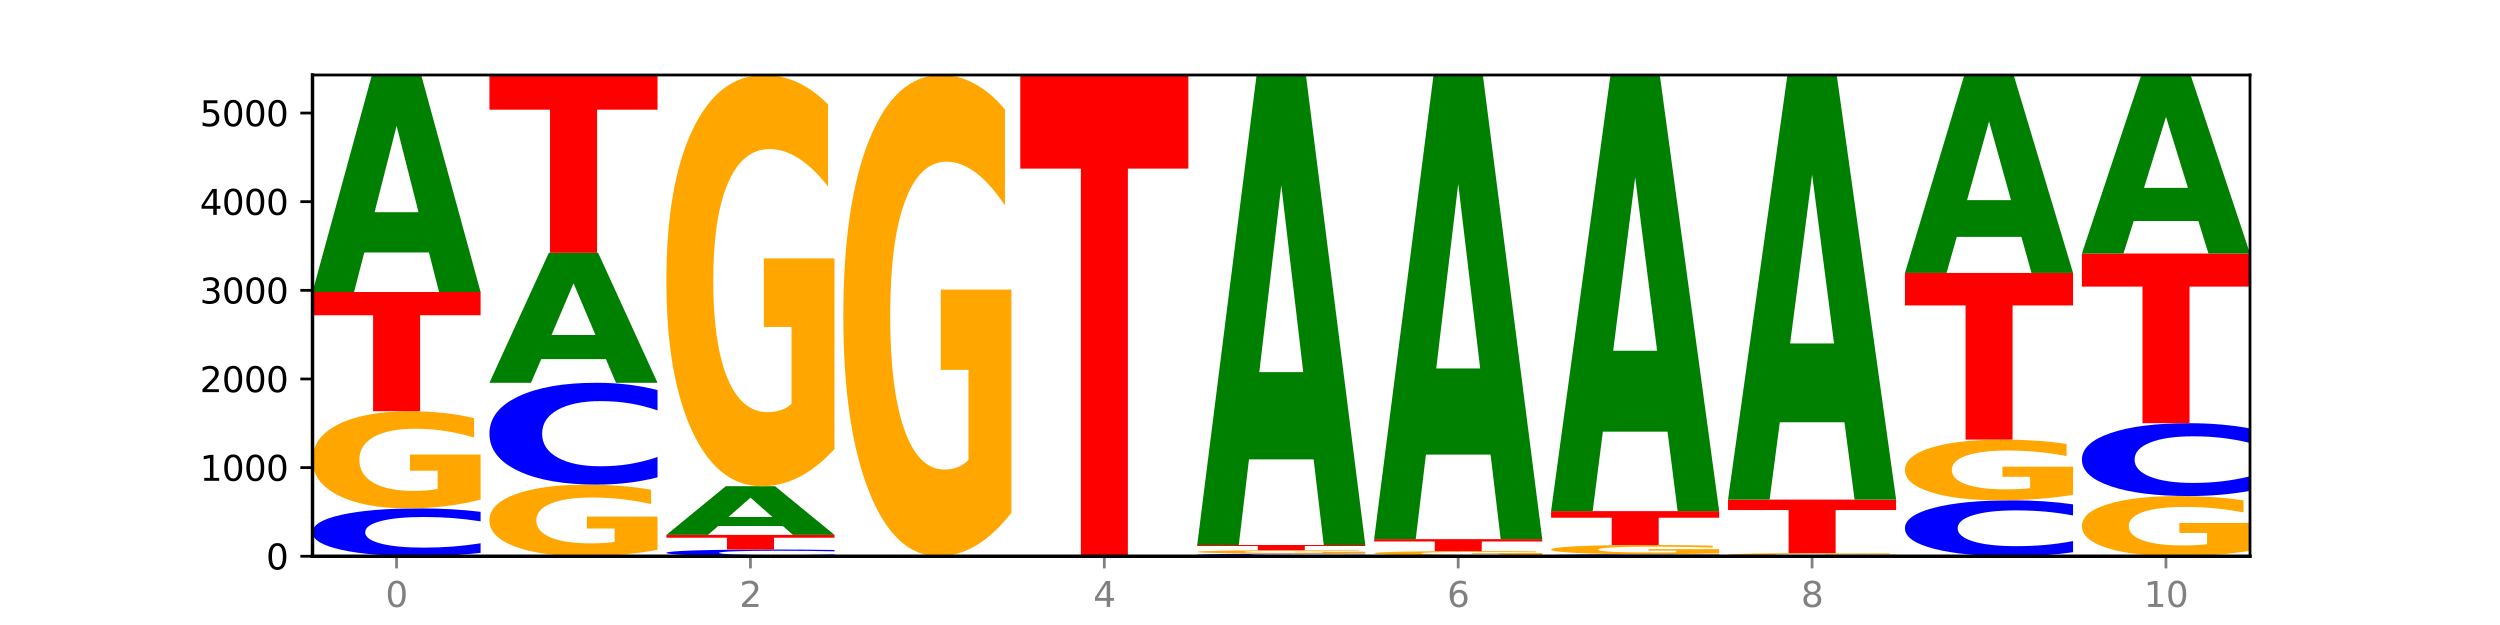 <?xml version="1.0" encoding="utf-8" standalone="no"?>
<!DOCTYPE svg PUBLIC "-//W3C//DTD SVG 1.1//EN"
  "http://www.w3.org/Graphics/SVG/1.1/DTD/svg11.dtd">
<svg xmlns:xlink="http://www.w3.org/1999/xlink" width="720pt" height="180pt" viewBox="0 0 720 180" xmlns="http://www.w3.org/2000/svg" version="1.1">
 <defs>
  <style type="text/css">*{stroke-linejoin: round; stroke-linecap: butt}</style>
 </defs>
 <g id="figure_1">
  <g id="patch_1">
   <path d="M 0 180 
L 720 180 
L 720 0 
L 0 0 
z
" style="fill: #ffffff"/>
  </g>
  <g id="axes_1">
   <g id="patch_2">
    <path d="M 90 160.2 
L 648 160.2 
L 648 21.6 
L 90 21.6 
z
" style="fill: #ffffff"/>
   </g>
   <g id="line2d_1">
    <path d="M 90 160.2 
L 648 160.2 
" clip-path="url(#p3e9b9f3562)" style="fill: none; stroke: #000000; stroke-width: 0.5; stroke-linecap: square"/>
   </g>
   <g id="patch_3">
    <path d="M 138.411 159.212 
Q 134.361 159.702 129.983 159.949 
Q 125.604 160.2 120.835 160.2 
Q 106.613 160.2 98.306 158.343 
Q 90 156.487 90 153.311 
Q 90 150.125 98.306 148.271 
Q 106.613 146.414 120.835 146.414 
Q 125.604 146.414 129.983 146.665 
Q 134.361 146.912 138.411 147.402 
L 138.411 150.15 
Q 134.325 149.501 130.361 149.199 
Q 126.397 148.897 122.018 148.897 
Q 114.163 148.897 109.662 150.073 
Q 105.173 151.247 105.173 153.311 
Q 105.173 155.367 109.662 156.543 
Q 114.163 157.717 122.018 157.717 
Q 126.397 157.717 130.361 157.415 
Q 134.325 157.11 138.411 156.461 
L 138.411 159.212 
z
" clip-path="url(#p3e9b9f3562)" style="fill: #0000ff"/>
   </g>
   <g id="patch_4">
    <path d="M 138.411 143.882 
Q 133.529 145.148 128.277 145.784 
Q 123.026 146.414 117.428 146.414 
Q 104.777 146.414 97.389 142.646 
Q 90 138.877 90 132.433 
Q 90 125.913 97.519 122.173 
Q 105.048 118.434 118.144 118.434 
Q 123.189 118.434 127.811 118.942 
Q 132.444 119.445 136.545 120.439 
L 136.545 126.017 
Q 132.313 124.739 128.126 124.109 
Q 123.938 123.474 119.728 123.474 
Q 111.938 123.474 107.717 125.797 
Q 103.497 128.115 103.497 132.433 
Q 103.497 136.71 107.566 139.045 
Q 111.634 141.374 119.12 141.374 
Q 121.16 141.374 122.907 141.241 
Q 124.654 141.102 126.042 140.813 
L 126.042 135.577 
L 118.068 135.577 
L 118.068 130.912 
L 138.411 130.912 
L 138.411 143.882 
z
" clip-path="url(#p3e9b9f3562)" style="fill: #ffa600"/>
   </g>
   <g id="patch_5">
    <path d="M 90 84.096 
L 138.411 84.096 
L 138.411 90.793 
L 120.994 90.793 
L 120.994 118.434 
L 107.45 118.434 
L 107.45 90.793 
L 90 90.793 
L 90 84.096 
z
" clip-path="url(#p3e9b9f3562)" style="fill: #ff0000"/>
   </g>
   <g id="patch_6">
    <path d="M 123.534 72.711 
L 104.916 72.711 
L 101.977 84.096 
L 90 84.096 
L 107.104 21.6 
L 121.307 21.6 
L 138.411 84.096 
L 126.444 84.096 
L 123.534 72.711 
z
M 107.886 61.112 
L 120.535 61.112 
L 114.22 36.253 
L 107.886 61.112 
z
" clip-path="url(#p3e9b9f3562)" style="fill: #008000"/>
   </g>
   <g id="patch_7">
    <path d="M 189.37 158.334 
Q 184.488 159.267 179.236 159.736 
Q 173.985 160.2 168.387 160.2 
Q 155.736 160.2 148.347 157.422 
Q 140.959 154.644 140.959 149.892 
Q 140.959 145.086 148.478 142.329 
Q 156.007 139.572 169.103 139.572 
Q 174.148 139.572 178.77 139.947 
Q 183.403 140.318 187.504 141.051 
L 187.504 145.163 
Q 183.272 144.221 179.084 143.756 
Q 174.896 143.288 170.687 143.288 
Q 162.897 143.288 158.676 145.001 
Q 154.456 146.709 154.456 149.892 
Q 154.456 153.046 158.524 154.767 
Q 162.593 156.484 170.079 156.484 
Q 172.119 156.484 173.866 156.386 
Q 175.613 156.284 177.001 156.071 
L 177.001 152.21 
L 169.027 152.21 
L 169.027 148.772 
L 189.37 148.772 
L 189.37 158.334 
z
" clip-path="url(#p3e9b9f3562)" style="fill: #ffa600"/>
   </g>
   <g id="patch_8">
    <path d="M 189.37 137.47 
Q 185.32 138.512 180.942 139.039 
Q 176.563 139.572 171.794 139.572 
Q 157.572 139.572 149.265 135.621 
Q 140.959 131.671 140.959 124.914 
Q 140.959 118.134 149.265 114.189 
Q 157.572 110.239 171.794 110.239 
Q 176.563 110.239 180.942 110.772 
Q 185.32 111.299 189.37 112.341 
L 189.37 118.189 
Q 185.284 116.807 181.32 116.165 
Q 177.356 115.522 172.977 115.522 
Q 165.122 115.522 160.621 118.025 
Q 156.132 120.521 156.132 124.914 
Q 156.132 129.289 160.621 131.792 
Q 165.122 134.288 172.977 134.288 
Q 177.356 134.288 181.32 133.646 
Q 185.284 132.998 189.37 131.616 
L 189.37 137.47 
z
" clip-path="url(#p3e9b9f3562)" style="fill: #0000ff"/>
   </g>
   <g id="patch_9">
    <path d="M 174.493 103.421 
L 155.875 103.421 
L 152.935 110.239 
L 140.959 110.239 
L 158.063 72.812 
L 172.266 72.812 
L 189.37 110.239 
L 177.403 110.239 
L 174.493 103.421 
z
M 158.845 96.474 
L 171.494 96.474 
L 165.179 81.587 
L 158.845 96.474 
z
" clip-path="url(#p3e9b9f3562)" style="fill: #008000"/>
   </g>
   <g id="patch_10">
    <path d="M 140.959 21.6 
L 189.37 21.6 
L 189.37 31.588 
L 171.953 31.588 
L 171.953 72.812 
L 158.409 72.812 
L 158.409 31.588 
L 140.959 31.588 
L 140.959 21.6 
z
" clip-path="url(#p3e9b9f3562)" style="fill: #ff0000"/>
   </g>
   <g id="patch_11">
    <path d="M 240.329 160.061 
Q 236.279 160.13 231.9 160.165 
Q 227.522 160.2 222.753 160.2 
Q 208.53 160.2 200.224 159.939 
Q 191.918 159.677 191.918 159.23 
Q 191.918 158.782 200.224 158.521 
Q 208.53 158.26 222.753 158.26 
Q 227.522 158.26 231.9 158.295 
Q 236.279 158.33 240.329 158.399 
L 240.329 158.786 
Q 236.243 158.694 232.279 158.652 
Q 228.314 158.609 223.936 158.609 
Q 216.081 158.609 211.58 158.775 
Q 207.091 158.94 207.091 159.23 
Q 207.091 159.52 211.58 159.685 
Q 216.081 159.851 223.936 159.851 
Q 228.314 159.851 232.279 159.808 
Q 236.243 159.765 240.329 159.674 
L 240.329 160.061 
z
" clip-path="url(#p3e9b9f3562)" style="fill: #0000ff"/>
   </g>
   <g id="patch_12">
    <path d="M 191.918 154.047 
L 240.329 154.047 
L 240.329 154.869 
L 222.912 154.869 
L 222.912 158.26 
L 209.368 158.26 
L 209.368 154.869 
L 191.918 154.869 
L 191.918 154.047 
z
" clip-path="url(#p3e9b9f3562)" style="fill: #ff0000"/>
   </g>
   <g id="patch_13">
    <path d="M 225.452 151.494 
L 206.834 151.494 
L 203.894 154.047 
L 191.918 154.047 
L 209.021 140.032 
L 223.225 140.032 
L 240.329 154.047 
L 228.362 154.047 
L 225.452 151.494 
z
M 209.803 148.893 
L 222.453 148.893 
L 216.138 143.318 
L 209.803 148.893 
z
" clip-path="url(#p3e9b9f3562)" style="fill: #008000"/>
   </g>
   <g id="patch_14">
    <path d="M 240.329 129.316 
Q 235.446 134.674 230.195 137.365 
Q 224.944 140.032 219.346 140.032 
Q 206.695 140.032 199.306 124.081 
Q 191.918 108.13 191.918 80.853 
Q 191.918 53.257 199.437 37.428 
Q 206.966 21.6 220.062 21.6 
Q 225.107 21.6 229.729 23.753 
Q 234.361 25.881 238.463 30.089 
L 238.463 53.697 
Q 234.231 48.291 230.043 45.624 
Q 225.855 42.933 221.646 42.933 
Q 213.856 42.933 209.635 52.768 
Q 205.415 62.578 205.415 80.853 
Q 205.415 98.956 209.483 108.84 
Q 213.552 118.699 221.038 118.699 
Q 223.078 118.699 224.825 118.136 
Q 226.571 117.549 227.96 116.326 
L 227.96 94.161 
L 219.986 94.161 
L 219.986 74.418 
L 240.329 74.418 
L 240.329 129.316 
z
" clip-path="url(#p3e9b9f3562)" style="fill: #ffa600"/>
   </g>
   <g id="patch_15">
    <path d="M 291.288 147.66 
Q 286.405 153.93 281.154 157.079 
Q 275.903 160.2 270.305 160.2 
Q 257.654 160.2 250.265 141.533 
Q 242.877 122.866 242.877 90.943 
Q 242.877 58.648 250.395 40.124 
Q 257.925 21.6 271.021 21.6 
Q 276.066 21.6 280.688 24.119 
Q 285.32 26.61 289.422 31.535 
L 289.422 59.163 
Q 285.19 52.836 281.002 49.715 
Q 276.814 46.566 272.605 46.566 
Q 264.815 46.566 260.594 58.075 
Q 256.374 69.556 256.374 90.943 
Q 256.374 112.129 260.442 123.696 
Q 264.511 135.234 271.997 135.234 
Q 274.037 135.234 275.784 134.576 
Q 277.53 133.889 278.919 132.457 
L 278.919 106.518 
L 270.945 106.518 
L 270.945 83.413 
L 291.288 83.413 
L 291.288 147.66 
z
" clip-path="url(#p3e9b9f3562)" style="fill: #ffa600"/>
   </g>
   <g id="patch_16">
    <path d="M 342.247 160.174 
Q 338.197 160.187 333.818 160.194 
Q 329.439 160.2 324.67 160.2 
Q 310.448 160.2 302.142 160.152 
Q 293.836 160.104 293.836 160.021 
Q 293.836 159.939 302.142 159.891 
Q 310.448 159.843 324.67 159.843 
Q 329.439 159.843 333.818 159.849 
Q 338.197 159.856 342.247 159.868 
L 342.247 159.939 
Q 338.16 159.923 334.196 159.915 
Q 330.232 159.907 325.853 159.907 
Q 317.998 159.907 313.498 159.937 
Q 309.009 159.968 309.009 160.021 
Q 309.009 160.075 313.498 160.105 
Q 317.998 160.136 325.853 160.136 
Q 330.232 160.136 334.196 160.128 
Q 338.16 160.12 342.247 160.103 
L 342.247 160.174 
z
" clip-path="url(#p3e9b9f3562)" style="fill: #0000ff"/>
   </g>
   <g id="patch_17">
    <path d="M 293.836 21.6 
L 342.247 21.6 
L 342.247 48.561 
L 324.83 48.561 
L 324.83 159.843 
L 311.286 159.843 
L 311.286 48.561 
L 293.836 48.561 
L 293.836 21.6 
z
" clip-path="url(#p3e9b9f3562)" style="fill: #ff0000"/>
   </g>
   <g id="patch_18">
    <path d="M 393.205 160.145 
Q 389.156 160.172 384.777 160.186 
Q 380.398 160.2 375.629 160.2 
Q 361.407 160.2 353.101 160.097 
Q 344.795 159.994 344.795 159.817 
Q 344.795 159.64 353.101 159.537 
Q 361.407 159.434 375.629 159.434 
Q 380.398 159.434 384.777 159.448 
Q 389.156 159.462 393.205 159.489 
L 393.205 159.642 
Q 389.119 159.606 385.155 159.589 
Q 381.191 159.572 376.812 159.572 
Q 368.957 159.572 364.457 159.637 
Q 359.968 159.703 359.968 159.817 
Q 359.968 159.932 364.457 159.997 
Q 368.957 160.062 376.812 160.062 
Q 381.191 160.062 385.155 160.045 
Q 389.119 160.028 393.205 159.992 
L 393.205 160.145 
z
" clip-path="url(#p3e9b9f3562)" style="fill: #0000ff"/>
   </g>
   <g id="patch_19">
    <path d="M 393.205 159.346 
Q 388.323 159.39 383.072 159.412 
Q 377.821 159.434 372.222 159.434 
Q 359.572 159.434 352.183 159.303 
Q 344.795 159.173 344.795 158.949 
Q 344.795 158.723 352.313 158.594 
Q 359.843 158.464 372.938 158.464 
Q 377.983 158.464 382.605 158.482 
Q 387.238 158.499 391.339 158.534 
L 391.339 158.727 
Q 387.108 158.683 382.92 158.661 
Q 378.732 158.639 374.522 158.639 
Q 366.732 158.639 362.512 158.719 
Q 358.291 158.8 358.291 158.949 
Q 358.291 159.098 362.36 159.179 
Q 366.429 159.259 373.915 159.259 
Q 375.955 159.259 377.701 159.255 
Q 379.448 159.25 380.837 159.24 
L 380.837 159.058 
L 372.862 159.058 
L 372.862 158.897 
L 393.205 158.897 
L 393.205 159.346 
z
" clip-path="url(#p3e9b9f3562)" style="fill: #ffa600"/>
   </g>
   <g id="patch_20">
    <path d="M 344.795 156.958 
L 393.205 156.958 
L 393.205 157.252 
L 375.789 157.252 
L 375.789 158.464 
L 362.245 158.464 
L 362.245 157.252 
L 344.795 157.252 
L 344.795 156.958 
z
" clip-path="url(#p3e9b9f3562)" style="fill: #ff0000"/>
   </g>
   <g id="patch_21">
    <path d="M 378.329 132.3 
L 359.711 132.3 
L 356.771 156.958 
L 344.795 156.958 
L 361.898 21.6 
L 376.102 21.6 
L 393.205 156.958 
L 381.239 156.958 
L 378.329 132.3 
z
M 362.68 107.178 
L 375.33 107.178 
L 369.015 53.336 
L 362.68 107.178 
z
" clip-path="url(#p3e9b9f3562)" style="fill: #008000"/>
   </g>
   <g id="patch_22">
    <path d="M 444.164 160.185 
Q 440.115 160.193 435.736 160.196 
Q 431.357 160.2 426.588 160.2 
Q 412.366 160.2 404.06 160.172 
Q 395.753 160.145 395.753 160.098 
Q 395.753 160.051 404.06 160.023 
Q 412.366 159.996 426.588 159.996 
Q 431.357 159.996 435.736 159.999 
Q 440.115 160.003 444.164 160.01 
L 444.164 160.051 
Q 440.078 160.041 436.114 160.037 
Q 432.15 160.033 427.771 160.033 
Q 419.916 160.033 415.415 160.05 
Q 410.927 160.067 410.927 160.098 
Q 410.927 160.128 415.415 160.146 
Q 419.916 160.163 427.771 160.163 
Q 432.15 160.163 436.114 160.159 
Q 440.078 160.154 444.164 160.145 
L 444.164 160.185 
z
" clip-path="url(#p3e9b9f3562)" style="fill: #0000ff"/>
   </g>
   <g id="patch_23">
    <path d="M 444.164 159.88 
Q 439.282 159.938 434.031 159.967 
Q 428.78 159.996 423.181 159.996 
Q 410.531 159.996 403.142 159.824 
Q 395.753 159.652 395.753 159.358 
Q 395.753 159.06 403.272 158.89 
Q 410.802 158.719 423.897 158.719 
Q 428.942 158.719 433.564 158.742 
Q 438.197 158.765 442.298 158.811 
L 442.298 159.065 
Q 438.067 159.007 433.879 158.978 
Q 429.691 158.949 425.481 158.949 
Q 417.691 158.949 413.471 159.055 
Q 409.25 159.161 409.25 159.358 
Q 409.25 159.553 413.319 159.66 
Q 417.388 159.766 424.874 159.766 
Q 426.914 159.766 428.66 159.76 
Q 430.407 159.753 431.796 159.74 
L 431.796 159.501 
L 423.821 159.501 
L 423.821 159.289 
L 444.164 159.289 
L 444.164 159.88 
z
" clip-path="url(#p3e9b9f3562)" style="fill: #ffa600"/>
   </g>
   <g id="patch_24">
    <path d="M 395.753 155.273 
L 444.164 155.273 
L 444.164 155.945 
L 426.748 155.945 
L 426.748 158.719 
L 413.204 158.719 
L 413.204 155.945 
L 395.753 155.945 
L 395.753 155.273 
z
" clip-path="url(#p3e9b9f3562)" style="fill: #ff0000"/>
   </g>
   <g id="patch_25">
    <path d="M 429.288 130.922 
L 410.67 130.922 
L 407.73 155.273 
L 395.753 155.273 
L 412.857 21.6 
L 427.061 21.6 
L 444.164 155.273 
L 432.198 155.273 
L 429.288 130.922 
z
M 413.639 106.112 
L 426.289 106.112 
L 419.974 52.941 
L 413.639 106.112 
z
" clip-path="url(#p3e9b9f3562)" style="fill: #008000"/>
   </g>
   <g id="patch_26">
    <path d="M 495.123 160.158 
Q 491.074 160.179 486.695 160.189 
Q 482.316 160.2 477.547 160.2 
Q 463.325 160.2 455.019 160.121 
Q 446.712 160.042 446.712 159.907 
Q 446.712 159.771 455.019 159.692 
Q 463.325 159.613 477.547 159.613 
Q 482.316 159.613 486.695 159.623 
Q 491.074 159.634 495.123 159.655 
L 495.123 159.772 
Q 491.037 159.744 487.073 159.731 
Q 483.109 159.719 478.73 159.719 
Q 470.875 159.719 466.374 159.769 
Q 461.886 159.819 461.886 159.907 
Q 461.886 159.994 466.374 160.044 
Q 470.875 160.094 478.73 160.094 
Q 483.109 160.094 487.073 160.081 
Q 491.037 160.068 495.123 160.041 
L 495.123 160.158 
z
" clip-path="url(#p3e9b9f3562)" style="fill: #0000ff"/>
   </g>
   <g id="patch_27">
    <path d="M 495.123 159.373 
Q 490.241 159.493 484.99 159.553 
Q 479.739 159.613 474.14 159.613 
Q 461.489 159.613 454.101 159.255 
Q 446.712 158.898 446.712 158.286 
Q 446.712 157.667 454.231 157.313 
Q 461.761 156.958 474.856 156.958 
Q 479.901 156.958 484.523 157.006 
Q 489.156 157.054 493.257 157.148 
L 493.257 157.677 
Q 489.026 157.556 484.838 157.496 
Q 480.65 157.436 476.44 157.436 
Q 468.65 157.436 464.43 157.656 
Q 460.209 157.876 460.209 158.286 
Q 460.209 158.692 464.278 158.914 
Q 468.346 159.135 475.833 159.135 
Q 477.872 159.135 479.619 159.122 
Q 481.366 159.109 482.755 159.081 
L 482.755 158.584 
L 474.78 158.584 
L 474.78 158.142 
L 495.123 158.142 
L 495.123 159.373 
z
" clip-path="url(#p3e9b9f3562)" style="fill: #ffa600"/>
   </g>
   <g id="patch_28">
    <path d="M 446.712 147.205 
L 495.123 147.205 
L 495.123 149.107 
L 477.707 149.107 
L 477.707 156.958 
L 464.163 156.958 
L 464.163 149.107 
L 446.712 149.107 
L 446.712 147.205 
z
" clip-path="url(#p3e9b9f3562)" style="fill: #ff0000"/>
   </g>
   <g id="patch_29">
    <path d="M 480.247 124.324 
L 461.629 124.324 
L 458.689 147.205 
L 446.712 147.205 
L 463.816 21.6 
L 478.02 21.6 
L 495.123 147.205 
L 483.157 147.205 
L 480.247 124.324 
z
M 464.598 101.012 
L 477.248 101.012 
L 470.933 51.05 
L 464.598 101.012 
z
" clip-path="url(#p3e9b9f3562)" style="fill: #008000"/>
   </g>
   <g id="patch_30">
    <path d="M 546.082 160.198 
Q 542.033 160.199 537.654 160.2 
Q 533.275 160.2 528.506 160.2 
Q 514.284 160.2 505.978 160.197 
Q 497.671 160.193 497.671 160.187 
Q 497.671 160.181 505.978 160.178 
Q 514.284 160.174 528.506 160.174 
Q 533.275 160.174 537.654 160.175 
Q 542.033 160.175 546.082 160.176 
L 546.082 160.181 
Q 541.996 160.18 538.032 160.18 
Q 534.068 160.179 529.689 160.179 
Q 521.834 160.179 517.333 160.181 
Q 512.845 160.183 512.845 160.187 
Q 512.845 160.191 517.333 160.193 
Q 521.834 160.195 529.689 160.195 
Q 534.068 160.195 538.032 160.195 
Q 541.996 160.194 546.082 160.193 
L 546.082 160.198 
z
" clip-path="url(#p3e9b9f3562)" style="fill: #0000ff"/>
   </g>
   <g id="patch_31">
    <path d="M 546.082 160.096 
Q 541.2 160.135 535.949 160.155 
Q 530.697 160.174 525.099 160.174 
Q 512.448 160.174 505.06 160.058 
Q 497.671 159.941 497.671 159.741 
Q 497.671 159.538 505.19 159.422 
Q 512.72 159.306 525.815 159.306 
Q 530.86 159.306 535.482 159.322 
Q 540.115 159.338 544.216 159.369 
L 544.216 159.542 
Q 539.985 159.502 535.797 159.483 
Q 531.609 159.463 527.399 159.463 
Q 519.609 159.463 515.389 159.535 
Q 511.168 159.607 511.168 159.741 
Q 511.168 159.873 515.237 159.946 
Q 519.305 160.018 526.792 160.018 
Q 528.831 160.018 530.578 160.014 
Q 532.325 160.01 533.714 160.001 
L 533.714 159.838 
L 525.739 159.838 
L 525.739 159.694 
L 546.082 159.694 
L 546.082 160.096 
z
" clip-path="url(#p3e9b9f3562)" style="fill: #ffa600"/>
   </g>
   <g id="patch_32">
    <path d="M 497.671 143.887 
L 546.082 143.887 
L 546.082 146.894 
L 528.666 146.894 
L 528.666 159.306 
L 515.122 159.306 
L 515.122 146.894 
L 497.671 146.894 
L 497.671 143.887 
z
" clip-path="url(#p3e9b9f3562)" style="fill: #ff0000"/>
   </g>
   <g id="patch_33">
    <path d="M 531.206 121.61 
L 512.587 121.61 
L 509.648 143.887 
L 497.671 143.887 
L 514.775 21.6 
L 528.979 21.6 
L 546.082 143.887 
L 534.116 143.887 
L 531.206 121.61 
z
M 515.557 98.914 
L 528.206 98.914 
L 521.892 50.272 
L 515.557 98.914 
z
" clip-path="url(#p3e9b9f3562)" style="fill: #008000"/>
   </g>
   <g id="patch_34">
    <path d="M 597.041 159.045 
Q 592.992 159.618 588.613 159.907 
Q 584.234 160.2 579.465 160.2 
Q 565.243 160.2 556.936 158.03 
Q 548.63 155.861 548.63 152.15 
Q 548.63 148.427 556.936 146.26 
Q 565.243 144.091 579.465 144.091 
Q 584.234 144.091 588.613 144.384 
Q 592.992 144.673 597.041 145.246 
L 597.041 148.457 
Q 592.955 147.698 588.991 147.345 
Q 585.027 146.993 580.648 146.993 
Q 572.793 146.993 568.292 148.367 
Q 563.804 149.738 563.804 152.15 
Q 563.804 154.553 568.292 155.927 
Q 572.793 157.298 580.648 157.298 
Q 585.027 157.298 588.991 156.946 
Q 592.955 156.589 597.041 155.831 
L 597.041 159.045 
z
" clip-path="url(#p3e9b9f3562)" style="fill: #0000ff"/>
   </g>
   <g id="patch_35">
    <path d="M 597.041 142.509 
Q 592.159 143.3 586.908 143.697 
Q 581.656 144.091 576.058 144.091 
Q 563.407 144.091 556.019 141.736 
Q 548.63 139.38 548.63 135.352 
Q 548.63 131.278 556.149 128.94 
Q 563.679 126.603 576.774 126.603 
Q 581.819 126.603 586.441 126.921 
Q 591.074 127.235 595.175 127.857 
L 595.175 131.343 
Q 590.944 130.544 586.756 130.15 
Q 582.568 129.753 578.358 129.753 
Q 570.568 129.753 566.348 131.205 
Q 562.127 132.654 562.127 135.352 
Q 562.127 138.026 566.196 139.485 
Q 570.264 140.941 577.75 140.941 
Q 579.79 140.941 581.537 140.858 
Q 583.284 140.771 584.673 140.59 
L 584.673 137.318 
L 576.698 137.318 
L 576.698 134.402 
L 597.041 134.402 
L 597.041 142.509 
z
" clip-path="url(#p3e9b9f3562)" style="fill: #ffa600"/>
   </g>
   <g id="patch_36">
    <path d="M 548.63 78.608 
L 597.041 78.608 
L 597.041 87.968 
L 579.624 87.968 
L 579.624 126.603 
L 566.081 126.603 
L 566.081 87.968 
L 548.63 87.968 
L 548.63 78.608 
z
" clip-path="url(#p3e9b9f3562)" style="fill: #ff0000"/>
   </g>
   <g id="patch_37">
    <path d="M 582.164 68.223 
L 563.546 68.223 
L 560.607 78.608 
L 548.63 78.608 
L 565.734 21.6 
L 579.937 21.6 
L 597.041 78.608 
L 585.074 78.608 
L 582.164 68.223 
z
M 566.516 57.642 
L 579.165 57.642 
L 572.85 34.966 
L 566.516 57.642 
z
" clip-path="url(#p3e9b9f3562)" style="fill: #008000"/>
   </g>
   <g id="patch_38">
    <path d="M 648 158.632 
Q 643.118 159.416 637.866 159.81 
Q 632.615 160.2 627.017 160.2 
Q 614.366 160.2 606.978 157.865 
Q 599.589 155.531 599.589 151.538 
Q 599.589 147.499 607.108 145.182 
Q 614.637 142.865 627.733 142.865 
Q 632.778 142.865 637.4 143.181 
Q 642.033 143.492 646.134 144.108 
L 646.134 147.563 
Q 641.903 146.772 637.715 146.382 
Q 633.527 145.988 629.317 145.988 
Q 621.527 145.988 617.306 147.427 
Q 613.086 148.863 613.086 151.538 
Q 613.086 154.188 617.155 155.635 
Q 621.223 157.078 628.709 157.078 
Q 630.749 157.078 632.496 156.995 
Q 634.243 156.909 635.631 156.73 
L 635.631 153.486 
L 627.657 153.486 
L 627.657 150.596 
L 648 150.596 
L 648 158.632 
z
" clip-path="url(#p3e9b9f3562)" style="fill: #ffa600"/>
   </g>
   <g id="patch_39">
    <path d="M 648 141.361 
Q 643.951 142.107 639.572 142.484 
Q 635.193 142.865 630.424 142.865 
Q 616.202 142.865 607.895 140.039 
Q 599.589 137.213 599.589 132.379 
Q 599.589 127.529 607.895 124.706 
Q 616.202 121.88 630.424 121.88 
Q 635.193 121.88 639.572 122.262 
Q 643.951 122.639 648 123.384 
L 648 127.568 
Q 643.914 126.579 639.95 126.12 
Q 635.986 125.66 631.607 125.66 
Q 623.752 125.66 619.251 127.45 
Q 614.762 129.236 614.762 132.379 
Q 614.762 135.509 619.251 137.299 
Q 623.752 139.085 631.607 139.085 
Q 635.986 139.085 639.95 138.626 
Q 643.914 138.162 648 137.174 
L 648 141.361 
z
" clip-path="url(#p3e9b9f3562)" style="fill: #0000ff"/>
   </g>
   <g id="patch_40">
    <path d="M 599.589 73.017 
L 648 73.017 
L 648 82.546 
L 630.583 82.546 
L 630.583 121.88 
L 617.04 121.88 
L 617.04 82.546 
L 599.589 82.546 
L 599.589 73.017 
z
" clip-path="url(#p3e9b9f3562)" style="fill: #ff0000"/>
   </g>
   <g id="patch_41">
    <path d="M 633.123 63.65 
L 614.505 63.65 
L 611.566 73.017 
L 599.589 73.017 
L 616.693 21.6 
L 630.896 21.6 
L 648 73.017 
L 636.033 73.017 
L 633.123 63.65 
z
M 617.475 54.107 
L 630.124 54.107 
L 623.809 33.655 
L 617.475 54.107 
z
" clip-path="url(#p3e9b9f3562)" style="fill: #008000"/>
   </g>
   <g id="matplotlib.axis_1">
    <g id="xtick_1">
     <g id="line2d_2">
      <defs>
       <path id="m315518a4b1" d="M 0 0 
L 0 3.5 
" style="stroke: #808080; stroke-width: 0.8"/>
      </defs>
      <g>
       <use xlink:href="#m315518a4b1" x="114.205" y="160.2" style="fill: #808080; stroke: #808080; stroke-width: 0.8"/>
      </g>
     </g>
     <g id="text_1">
      <!-- 0 -->
      <g style="fill: #808080" transform="translate(111.024 174.798) scale(0.1 -0.1)">
       <defs>
        <path id="DejaVuSans-30" d="M 2034 4250 
Q 1547 4250 1301 3770 
Q 1056 3291 1056 2328 
Q 1056 1369 1301 889 
Q 1547 409 2034 409 
Q 2525 409 2770 889 
Q 3016 1369 3016 2328 
Q 3016 3291 2770 3770 
Q 2525 4250 2034 4250 
z
M 2034 4750 
Q 2819 4750 3233 4129 
Q 3647 3509 3647 2328 
Q 3647 1150 3233 529 
Q 2819 -91 2034 -91 
Q 1250 -91 836 529 
Q 422 1150 422 2328 
Q 422 3509 836 4129 
Q 1250 4750 2034 4750 
z
" transform="scale(0.016)"/>
       </defs>
       <use xlink:href="#DejaVuSans-30"/>
      </g>
     </g>
    </g>
    <g id="xtick_2">
     <g id="line2d_3">
      <g>
       <use xlink:href="#m315518a4b1" x="216.123" y="160.2" style="fill: #808080; stroke: #808080; stroke-width: 0.8"/>
      </g>
     </g>
     <g id="text_2">
      <!-- 2 -->
      <g style="fill: #808080" transform="translate(212.942 174.798) scale(0.1 -0.1)">
       <defs>
        <path id="DejaVuSans-32" d="M 1228 531 
L 3431 531 
L 3431 0 
L 469 0 
L 469 531 
Q 828 903 1448 1529 
Q 2069 2156 2228 2338 
Q 2531 2678 2651 2914 
Q 2772 3150 2772 3378 
Q 2772 3750 2511 3984 
Q 2250 4219 1831 4219 
Q 1534 4219 1204 4116 
Q 875 4013 500 3803 
L 500 4441 
Q 881 4594 1212 4672 
Q 1544 4750 1819 4750 
Q 2544 4750 2975 4387 
Q 3406 4025 3406 3419 
Q 3406 3131 3298 2873 
Q 3191 2616 2906 2266 
Q 2828 2175 2409 1742 
Q 1991 1309 1228 531 
z
" transform="scale(0.016)"/>
       </defs>
       <use xlink:href="#DejaVuSans-32"/>
      </g>
     </g>
    </g>
    <g id="xtick_3">
     <g id="line2d_4">
      <g>
       <use xlink:href="#m315518a4b1" x="318.041" y="160.2" style="fill: #808080; stroke: #808080; stroke-width: 0.8"/>
      </g>
     </g>
     <g id="text_3">
      <!-- 4 -->
      <g style="fill: #808080" transform="translate(314.86 174.798) scale(0.1 -0.1)">
       <defs>
        <path id="DejaVuSans-34" d="M 2419 4116 
L 825 1625 
L 2419 1625 
L 2419 4116 
z
M 2253 4666 
L 3047 4666 
L 3047 1625 
L 3713 1625 
L 3713 1100 
L 3047 1100 
L 3047 0 
L 2419 0 
L 2419 1100 
L 313 1100 
L 313 1709 
L 2253 4666 
z
" transform="scale(0.016)"/>
       </defs>
       <use xlink:href="#DejaVuSans-34"/>
      </g>
     </g>
    </g>
    <g id="xtick_4">
     <g id="line2d_5">
      <g>
       <use xlink:href="#m315518a4b1" x="419.959" y="160.2" style="fill: #808080; stroke: #808080; stroke-width: 0.8"/>
      </g>
     </g>
     <g id="text_4">
      <!-- 6 -->
      <g style="fill: #808080" transform="translate(416.778 174.798) scale(0.1 -0.1)">
       <defs>
        <path id="DejaVuSans-36" d="M 2113 2584 
Q 1688 2584 1439 2293 
Q 1191 2003 1191 1497 
Q 1191 994 1439 701 
Q 1688 409 2113 409 
Q 2538 409 2786 701 
Q 3034 994 3034 1497 
Q 3034 2003 2786 2293 
Q 2538 2584 2113 2584 
z
M 3366 4563 
L 3366 3988 
Q 3128 4100 2886 4159 
Q 2644 4219 2406 4219 
Q 1781 4219 1451 3797 
Q 1122 3375 1075 2522 
Q 1259 2794 1537 2939 
Q 1816 3084 2150 3084 
Q 2853 3084 3261 2657 
Q 3669 2231 3669 1497 
Q 3669 778 3244 343 
Q 2819 -91 2113 -91 
Q 1303 -91 875 529 
Q 447 1150 447 2328 
Q 447 3434 972 4092 
Q 1497 4750 2381 4750 
Q 2619 4750 2861 4703 
Q 3103 4656 3366 4563 
z
" transform="scale(0.016)"/>
       </defs>
       <use xlink:href="#DejaVuSans-36"/>
      </g>
     </g>
    </g>
    <g id="xtick_5">
     <g id="line2d_6">
      <g>
       <use xlink:href="#m315518a4b1" x="521.877" y="160.2" style="fill: #808080; stroke: #808080; stroke-width: 0.8"/>
      </g>
     </g>
     <g id="text_5">
      <!-- 8 -->
      <g style="fill: #808080" transform="translate(518.695 174.798) scale(0.1 -0.1)">
       <defs>
        <path id="DejaVuSans-38" d="M 2034 2216 
Q 1584 2216 1326 1975 
Q 1069 1734 1069 1313 
Q 1069 891 1326 650 
Q 1584 409 2034 409 
Q 2484 409 2743 651 
Q 3003 894 3003 1313 
Q 3003 1734 2745 1975 
Q 2488 2216 2034 2216 
z
M 1403 2484 
Q 997 2584 770 2862 
Q 544 3141 544 3541 
Q 544 4100 942 4425 
Q 1341 4750 2034 4750 
Q 2731 4750 3128 4425 
Q 3525 4100 3525 3541 
Q 3525 3141 3298 2862 
Q 3072 2584 2669 2484 
Q 3125 2378 3379 2068 
Q 3634 1759 3634 1313 
Q 3634 634 3220 271 
Q 2806 -91 2034 -91 
Q 1263 -91 848 271 
Q 434 634 434 1313 
Q 434 1759 690 2068 
Q 947 2378 1403 2484 
z
M 1172 3481 
Q 1172 3119 1398 2916 
Q 1625 2713 2034 2713 
Q 2441 2713 2670 2916 
Q 2900 3119 2900 3481 
Q 2900 3844 2670 4047 
Q 2441 4250 2034 4250 
Q 1625 4250 1398 4047 
Q 1172 3844 1172 3481 
z
" transform="scale(0.016)"/>
       </defs>
       <use xlink:href="#DejaVuSans-38"/>
      </g>
     </g>
    </g>
    <g id="xtick_6">
     <g id="line2d_7">
      <g>
       <use xlink:href="#m315518a4b1" x="623.795" y="160.2" style="fill: #808080; stroke: #808080; stroke-width: 0.8"/>
      </g>
     </g>
     <g id="text_6">
      <!-- 10 -->
      <g style="fill: #808080" transform="translate(617.432 174.798) scale(0.1 -0.1)">
       <defs>
        <path id="DejaVuSans-31" d="M 794 531 
L 1825 531 
L 1825 4091 
L 703 3866 
L 703 4441 
L 1819 4666 
L 2450 4666 
L 2450 531 
L 3481 531 
L 3481 0 
L 794 0 
L 794 531 
z
" transform="scale(0.016)"/>
       </defs>
       <use xlink:href="#DejaVuSans-31"/>
       <use xlink:href="#DejaVuSans-30" x="63.623"/>
      </g>
     </g>
    </g>
   </g>
   <g id="matplotlib.axis_2">
    <g id="ytick_1">
     <g id="line2d_8">
      <defs>
       <path id="m9d3d00e88e" d="M 0 0 
L -3.5 0 
" style="stroke: #000000; stroke-width: 0.8"/>
      </defs>
      <g>
       <use xlink:href="#m9d3d00e88e" x="90" y="160.2" style="stroke: #000000; stroke-width: 0.8"/>
      </g>
     </g>
     <g id="text_7">
      <!-- 0 -->
      <g transform="translate(76.638 163.999) scale(0.1 -0.1)">
       <use xlink:href="#DejaVuSans-30"/>
      </g>
     </g>
    </g>
    <g id="ytick_2">
     <g id="line2d_9">
      <g>
       <use xlink:href="#m9d3d00e88e" x="90" y="134.67" style="stroke: #000000; stroke-width: 0.8"/>
      </g>
     </g>
     <g id="text_8">
      <!-- 1000 -->
      <g transform="translate(57.55 138.47) scale(0.1 -0.1)">
       <use xlink:href="#DejaVuSans-31"/>
       <use xlink:href="#DejaVuSans-30" x="63.623"/>
       <use xlink:href="#DejaVuSans-30" x="127.246"/>
       <use xlink:href="#DejaVuSans-30" x="190.869"/>
      </g>
     </g>
    </g>
    <g id="ytick_3">
     <g id="line2d_10">
      <g>
       <use xlink:href="#m9d3d00e88e" x="90" y="109.141" style="stroke: #000000; stroke-width: 0.8"/>
      </g>
     </g>
     <g id="text_9">
      <!-- 2000 -->
      <g transform="translate(57.55 112.94) scale(0.1 -0.1)">
       <use xlink:href="#DejaVuSans-32"/>
       <use xlink:href="#DejaVuSans-30" x="63.623"/>
       <use xlink:href="#DejaVuSans-30" x="127.246"/>
       <use xlink:href="#DejaVuSans-30" x="190.869"/>
      </g>
     </g>
    </g>
    <g id="ytick_4">
     <g id="line2d_11">
      <g>
       <use xlink:href="#m9d3d00e88e" x="90" y="83.611" style="stroke: #000000; stroke-width: 0.8"/>
      </g>
     </g>
     <g id="text_10">
      <!-- 3000 -->
      <g transform="translate(57.55 87.411) scale(0.1 -0.1)">
       <defs>
        <path id="DejaVuSans-33" d="M 2597 2516 
Q 3050 2419 3304 2112 
Q 3559 1806 3559 1356 
Q 3559 666 3084 287 
Q 2609 -91 1734 -91 
Q 1441 -91 1130 -33 
Q 819 25 488 141 
L 488 750 
Q 750 597 1062 519 
Q 1375 441 1716 441 
Q 2309 441 2620 675 
Q 2931 909 2931 1356 
Q 2931 1769 2642 2001 
Q 2353 2234 1838 2234 
L 1294 2234 
L 1294 2753 
L 1863 2753 
Q 2328 2753 2575 2939 
Q 2822 3125 2822 3475 
Q 2822 3834 2567 4026 
Q 2313 4219 1838 4219 
Q 1578 4219 1281 4162 
Q 984 4106 628 3988 
L 628 4550 
Q 988 4650 1302 4700 
Q 1616 4750 1894 4750 
Q 2613 4750 3031 4423 
Q 3450 4097 3450 3541 
Q 3450 3153 3228 2886 
Q 3006 2619 2597 2516 
z
" transform="scale(0.016)"/>
       </defs>
       <use xlink:href="#DejaVuSans-33"/>
       <use xlink:href="#DejaVuSans-30" x="63.623"/>
       <use xlink:href="#DejaVuSans-30" x="127.246"/>
       <use xlink:href="#DejaVuSans-30" x="190.869"/>
      </g>
     </g>
    </g>
    <g id="ytick_5">
     <g id="line2d_12">
      <g>
       <use xlink:href="#m9d3d00e88e" x="90" y="58.082" style="stroke: #000000; stroke-width: 0.8"/>
      </g>
     </g>
     <g id="text_11">
      <!-- 4000 -->
      <g transform="translate(57.55 61.881) scale(0.1 -0.1)">
       <use xlink:href="#DejaVuSans-34"/>
       <use xlink:href="#DejaVuSans-30" x="63.623"/>
       <use xlink:href="#DejaVuSans-30" x="127.246"/>
       <use xlink:href="#DejaVuSans-30" x="190.869"/>
      </g>
     </g>
    </g>
    <g id="ytick_6">
     <g id="line2d_13">
      <g>
       <use xlink:href="#m9d3d00e88e" x="90" y="32.552" style="stroke: #000000; stroke-width: 0.8"/>
      </g>
     </g>
     <g id="text_12">
      <!-- 5000 -->
      <g transform="translate(57.55 36.351) scale(0.1 -0.1)">
       <defs>
        <path id="DejaVuSans-35" d="M 691 4666 
L 3169 4666 
L 3169 4134 
L 1269 4134 
L 1269 2991 
Q 1406 3038 1543 3061 
Q 1681 3084 1819 3084 
Q 2600 3084 3056 2656 
Q 3513 2228 3513 1497 
Q 3513 744 3044 326 
Q 2575 -91 1722 -91 
Q 1428 -91 1123 -41 
Q 819 9 494 109 
L 494 744 
Q 775 591 1075 516 
Q 1375 441 1709 441 
Q 2250 441 2565 725 
Q 2881 1009 2881 1497 
Q 2881 1984 2565 2268 
Q 2250 2553 1709 2553 
Q 1456 2553 1204 2497 
Q 953 2441 691 2322 
L 691 4666 
z
" transform="scale(0.016)"/>
       </defs>
       <use xlink:href="#DejaVuSans-35"/>
       <use xlink:href="#DejaVuSans-30" x="63.623"/>
       <use xlink:href="#DejaVuSans-30" x="127.246"/>
       <use xlink:href="#DejaVuSans-30" x="190.869"/>
      </g>
     </g>
    </g>
   </g>
   <g id="patch_42">
    <path d="M 90 160.2 
L 90 21.6 
" style="fill: none; stroke: #000000; stroke-linejoin: miter; stroke-linecap: square"/>
   </g>
   <g id="patch_43">
    <path d="M 648 160.2 
L 648 21.6 
" style="fill: none; stroke: #000000; stroke-width: 0.8; stroke-linejoin: miter; stroke-linecap: square"/>
   </g>
   <g id="patch_44">
    <path d="M 90 160.2 
L 648 160.2 
" style="fill: none; stroke: #000000; stroke-linejoin: miter; stroke-linecap: square"/>
   </g>
   <g id="patch_45">
    <path d="M 90 21.6 
L 648 21.6 
" style="fill: none; stroke: #000000; stroke-width: 0.8; stroke-linejoin: miter; stroke-linecap: square"/>
   </g>
  </g>
 </g>
 <defs>
  <clipPath id="p3e9b9f3562">
   <rect x="90" y="21.6" width="558" height="138.6"/>
  </clipPath>
 </defs>
</svg>
